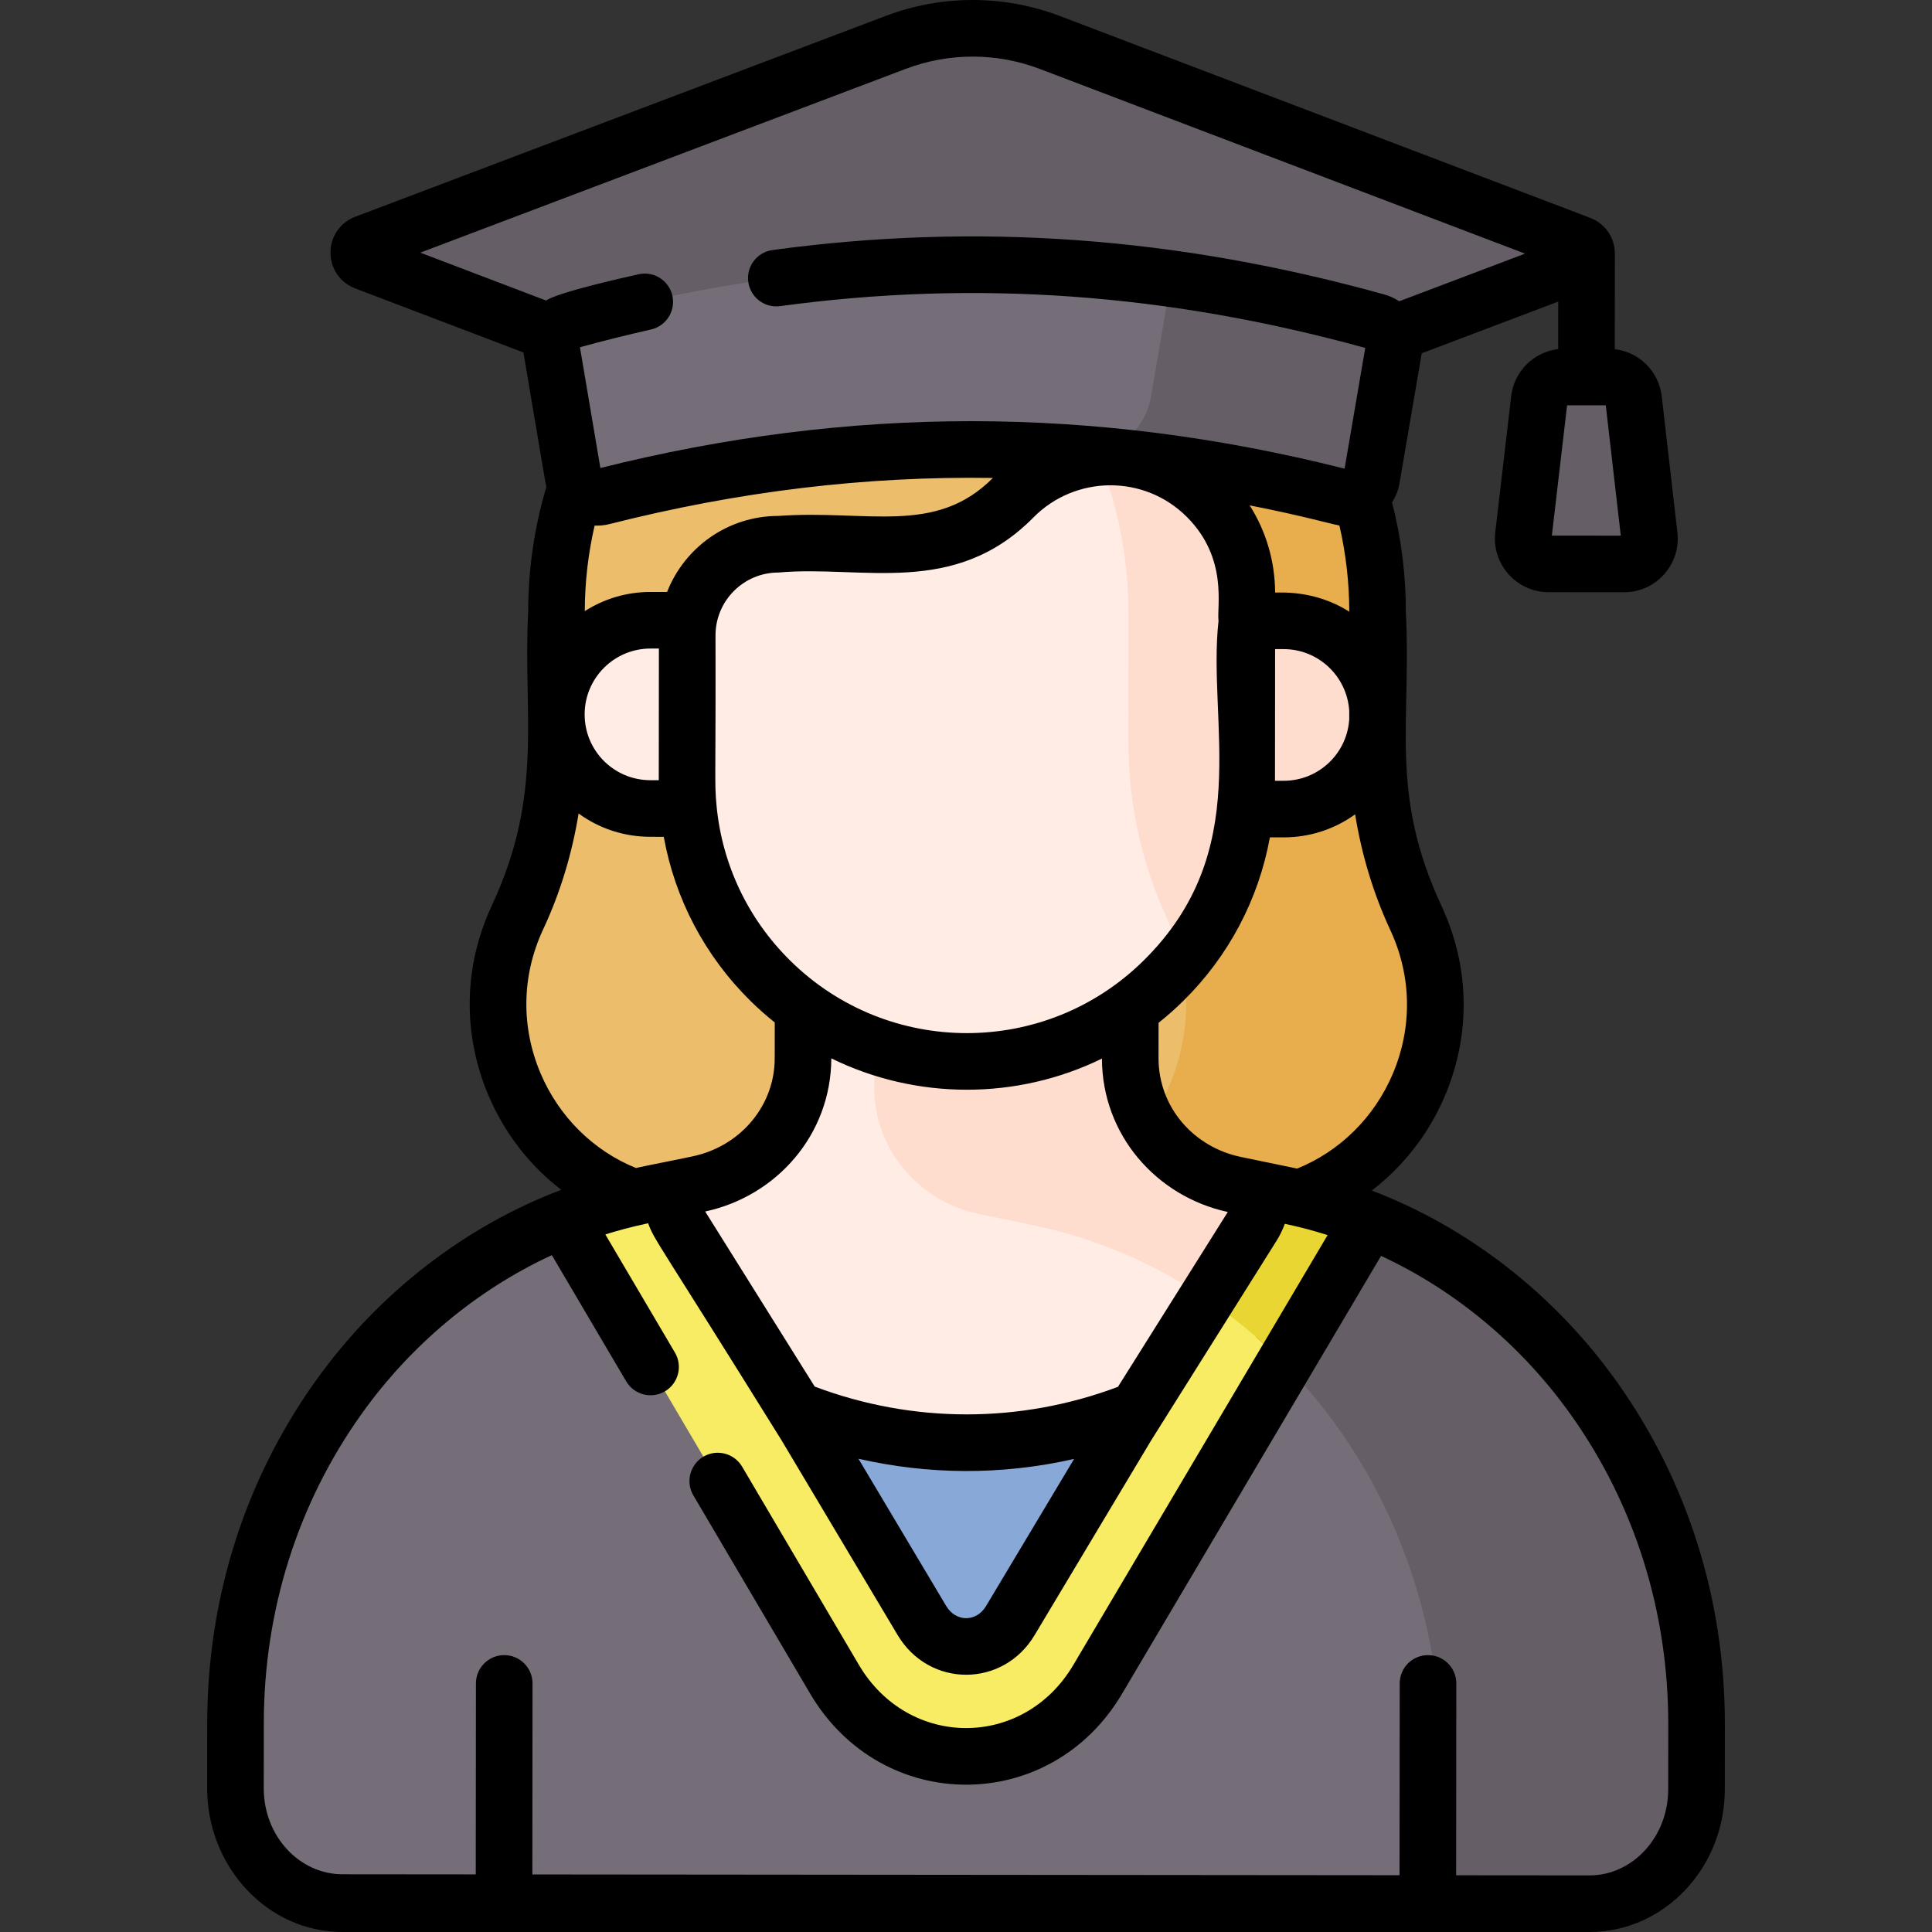 <svg id="Capa_1" enable-background="new 0 0 512 512" height="512" viewBox="0 0 512 512" width="512" xmlns="http://www.w3.org/2000/svg"><rect x="0" y="0" width="512" height="512" fill="#333333" stroke="none"/><g><g><g><g><path d="m365.055 196.187.017-33.943c.054-60.088-48.613-108.843-108.701-108.897-60.088-.054-108.843 48.613-108.897 108.701l-.044 33.943c-.021 16.177-3.352 32.227-10.175 46.894-.095.205-.19.411-.284.616-15.059 32.887 5.706 71.456 41.535 76.413 3.477.481 7.029.731 10.638.735l133.975.12c3.609.003 7.161-.241 10.64-.715 35.838-4.893 56.673-43.424 41.672-76.338-.094-.206-.188-.412-.283-.617-6.799-14.679-10.101-30.735-10.093-46.912z" fill="#ecbe6b"/><path d="m375.429 243.717c-.094-.206-.188-.412-.283-.617-6.797-14.68-10.099-30.735-10.091-46.912l.017-33.943c.054-60.088-48.613-108.843-108.701-108.897-11.511-.01-22.604 1.773-33.021 5.077 43.932 14.02 75.733 55.184 75.689 103.76l-.017 33.943c-.008 16.177 3.294 32.232 10.091 46.912.095.205.19.411.283.617 15 32.914-5.834 71.445-41.672 76.338-3.478.475-7.03.719-10.64.715l66.034.059c3.609.003 7.161-.241 10.639-.715 35.838-4.892 56.672-43.424 41.672-76.337z" fill="#e8ae4d"/><path d="m341.493 316.869-7.031-1.453c.009.262.001.246-.02-.004l-7.128-1.473c-15.374-3.176-27.078-16.21-27.757-31.893-.023-.536-.035-1.074-.034-1.614l.054-60.078-86.712-.078-.054 60.078c0 .54-.013 1.078-.037 1.614-.707 15.683-12.434 28.696-27.814 31.844l-7.151 1.464-7.034 1.44c-7.4 1.515-14.556 3.673-21.429 6.4l106.638 160.214 106.926-160.023c-6.868-2.739-14.019-4.91-21.417-6.438z" fill="#ffece4"/><g fill="#ffddce"><path d="m334.503 315.404-.041.013.041.008c0-.008 0-.014 0-.021z"/><path d="m334.502 315.425c-.009.419-.024.474-.041-.008l-7.149-1.477c-15.374-3.176-27.078-16.21-27.757-31.893-.023-.536-.035-1.074-.034-1.614l.054-60.078-67.822-.061-.061 67.93c0 .54.011 1.078.034 1.614.679 15.684 12.383 28.718 27.757 31.893 14.693 3.035 18.443 3.662 25.642 5.868l.004-.008c20.328 6.215 38.521 17.361 53.491 32.068l24.289-36.35c-6.868-2.74-14.02-4.911-21.417-6.438z"/></g><g><path d="m172.397 164.373 21.203.019-.045 49.89-21.203-.019c-13.779-.012-24.939-11.195-24.923-24.974.016-13.774 11.194-24.929 24.968-24.916z" fill="#ffece4"/></g><g><path d="m340.191 164.523-21.203-.019-.045 49.891 21.203.019c13.779.012 24.959-11.15 24.968-24.929.009-13.775-11.148-24.949-24.923-24.962z" fill="#ffddce"/></g><g><g><path d="m268.531 131.865c-7.832 7.938-18.521 12.402-29.673 12.392l-32.57-.029c-13.338-.012-24.16 10.791-24.172 24.129l-.036 39.824c.575 40.441 33.499 73.07 74.085 73.107 40.586.036 73.568-32.534 74.216-72.974l.046-51.02c.018-19.97-16.156-36.173-36.126-36.191-9.685-.009-18.968 3.868-25.77 10.762z" fill="#ffece4"/></g></g><path d="m330.427 157.293c.018-19.969-16.156-36.173-36.126-36.19-1.077-.001-2.147.054-3.211.148 5.125 12.641 7.961 26.453 7.948 40.934l-.017 33.943c-.008 16.177 3.294 32.232 10.091 46.912.095.205.19.411.283.617 1.663 3.649 2.861 7.369 3.672 11.103 10.571-12.603 17.031-28.773 17.314-46.447z" fill="#ffddce"/></g><g><g><g><path d="m314.62 109.132 104.122-39.417c2.287-.866 2.29-4.1.004-4.97l-140.487-53.473c-13.164-5.011-27.708-5.024-40.88-.037l-140.583 53.221c-2.287.866-2.29 4.1-.004 4.97l104.051 39.604c.301.115.621.174.943.174l111.892.1c.321.001.641-.057.942-.172z" fill="#665e66"/><path d="m363.503 126.749c2.023-11.834 3.981-23.281 5.874-34.353.542-3.171-1.387-6.257-4.487-7.119-72.114-20.067-142.131-20.13-214.276-.193-3.101.857-5.036 3.939-4.499 7.111 1.873 11.076 3.81 22.526 5.812 34.364.612 3.616 4.176 5.963 7.731 5.061 65.922-16.721 130.21-16.663 196.105.176 3.554.909 7.122-1.432 7.74-5.047z" fill="#756e78"/><g><path d="m364.891 85.277c-19.379-5.393-38.607-9.327-57.766-11.83 1.733 1.561 2.637 3.94 2.22 6.379-1.402 8.2-2.836 16.585-4.302 25.158-1.361 7.957-7.385 13.882-14.73 15.581 21.718 1.885 43.495 5.622 65.45 11.232 3.553.908 7.122-1.432 7.74-5.047 2.023-11.834 3.98-23.281 5.874-34.353.543-3.172-1.387-6.258-4.486-7.12z" fill="#665e66"/></g><path d="m430.384 149.452-19.999-.018c-4.022-.004-7.142-3.513-6.675-7.508l4.217-36.076c.397-3.392 3.272-5.949 6.687-5.946l11.629.01c3.415.003 6.286 2.565 6.677 5.958l4.152 36.083c.461 3.997-2.665 7.501-6.688 7.497z" fill="#595959"/></g></g><path d="m430.384 149.452-19.999-.018c-4.022-.004-7.142-3.513-6.675-7.508l4.217-36.076c.397-3.392 3.272-5.949 6.687-5.946l11.629.01c3.415.003 6.286 2.565 6.677 5.958l4.152 36.083c.461 3.997-2.665 7.501-6.688 7.497z" fill="#665e66"/></g><g><path d="m256.002 463.361 67.917-101.643c-40.939 27.482-94.763 27.434-135.652-.122z" fill="#88a8d8"/><path d="m352.959 319.8-64.695 111.549c-7.484 12.904-19.887 19.295-32.251 19.203-12.364.07-24.755-6.343-32.216-19.261l-64.495-111.665c-56.827 17.263-96.834 72.887-96.892 137.012l-.015 17.232c-.015 16.739 12.673 30.319 28.34 30.333l330.459.297c15.667.014 28.38-13.544 28.395-30.283l.015-17.232c.059-64.124-39.848-119.82-96.645-137.185z" fill="#756e78"/><path d="m341.493 316.869-7.032-1.453c.115 3.392-.793 6.658-2.469 9.337-.005.007-.008.015-.013.022l-33.3 53.018c-.19.303-30.9 51.628-30.9 51.628-2.732 4.606-7.243 6.909-11.753 6.911-4.51-.01-9.017-2.321-11.741-6.932 0 0-30.618-51.38-30.808-51.683l-33.205-53.078c-.005-.007-.008-.015-.013-.022-1.67-2.682-2.573-5.95-2.452-9.341l-7.034 1.44c-7.4 1.515-14.556 3.673-21.429 6.4l71.8 121.889c8.072 13.703 21.479 20.507 34.855 20.433 13.376.098 26.795-6.682 34.892-20.371l72.019-121.76c-6.867-2.739-14.019-4.91-21.417-6.438z" fill="#f7ec63"/><g><path d="m352.959 319.8-20.046 34.563c30.085 26.366 48.902 66.344 48.863 110.412l-.015 17.232c-.008 8.905-3.61 16.909-9.338 22.449l48.772.044c15.667.014 28.38-13.544 28.395-30.283l.015-17.232c.058-64.124-39.849-119.82-96.646-137.185z" fill="#665e66"/></g><g><path d="m340.372 361.412 22.538-38.105c-6.868-2.74-14.02-4.91-21.417-6.438l-7.031-1.453c.115 3.392-.793 6.658-2.469 9.337-.004.007-.008.015-.013.022l-12.206 19.433c7.408 5.02 14.301 10.792 20.598 17.204z" fill="#ead633"/></g></g></g></g><path d="m428.66 366.438c-16.791-23.674-39.867-41.318-65.124-50.931 8.361-6.412 15.075-14.985 19.321-24.949 6.906-16.207 6.692-33.946-.601-49.947l-.305-.662c-13.805-29.825-7.899-48.141-9.38-77.699.009-9.861-1.224-19.64-3.664-29.131.986-1.541 1.674-3.273 1.988-5.107l5.874-34.351c.002-.013.003-.026.005-.039l36.174-13.695-.012 12.587c-6.464.761-11.686 5.858-12.458 12.466l-4.217 36.076c-.985 8.429 5.603 15.872 14.118 15.878l19.998.019h.001.011c8.498 0 15.105-7.413 14.135-15.853l-4.152-36.081c-.759-6.612-5.972-11.718-12.435-12.49l.023-25.291c0-.028-.004-.055-.004-.083-.03-4.222-2.587-7.914-6.541-9.419l-140.488-53.474c-14.89-5.667-31.299-5.685-46.204-.042l-140.581 53.221c-3.983 1.507-6.56 5.231-6.563 9.489-.005 4.259 2.564 7.989 6.545 9.505l44.593 16.974c.002.012.002.024.004.037 6.186 36.406 5.723 34.201 6.077 35.551-3.179 10.703-4.815 21.802-4.825 33.042-1.426 27.503 4.182 48.229-9.528 77.702l-.295.638c-7.323 15.993-7.569 33.732-.692 49.951 4.227 9.971 10.926 18.557 19.276 24.984-24.836 9.401-48.112 26.787-65.223 50.827-18.681 26.247-28.57 57.538-28.599 90.49l-.016 17.231c-.021 20.818 15.922 38.12 35.833 38.138h330.459.03c19.763-.001 35.852-16.94 35.871-37.776l.016-17.231c.029-32.963-9.807-64.277-28.445-90.555zm-3.112-259.023 3.975 34.537-18.263-.017 4.036-34.529c3.457.003 6.461.005 10.252.009zm-56.49 177.264c-4.881 11.453-14.034 20.465-25.295 25.006-.731-.157-14.832-3.07-14.932-3.09-12.396-2.561-21.808-13.075-21.808-26.155l.008-9.383c2.243-1.788 4.411-3.693 6.482-5.732 12.113-11.926 20.033-27.009 23.023-43.414l3.605.003h.03c6.898 0 13.465-2.145 18.951-6.11 1.716 10.646 4.823 20.952 9.229 30.468l.256.556c5.524 12.124 5.684 25.567.451 37.851zm-153.152 82.777-29.023-46.392c18.9-4.063 33.344-20.338 33.425-40.588 22.533 11.06 49.163 11.084 71.717.065.044 20.231 14.439 36.547 33.352 40.647l-29.107 46.34c-26.016 9.757-54.366 9.731-80.364-.072zm68.74 19.175c-4.54 7.585-11.776 19.676-23.317 38.964-2.57 4.332-8.027 4.323-10.601-.034-10.318-17.315-18.071-30.323-23.232-38.981 18.278 4.184 37.661 4.476 57.15.051zm-112.242-229.758c-.011 0-.02 0-.03 0-6.398 0-12.366 1.871-17.399 5.083.015-7.671.895-15.263 2.605-22.67 1.31.053 2.631-.068 3.922-.396 34.202-8.675 67.899-12.748 101.621-12.226-15.22 15.335-33.257 8.36-56.828 10.064-.01 0-.019 0-.028 0-13.393 0-24.865 8.368-29.478 20.149zm2.209 15.002-.031 34.89-2.223-.002c-9.554-.008-17.347-7.688-17.422-17.308v-.31c.094-9.54 7.879-17.272 17.437-17.272h.016zm15.003-3.512c.009-9.177 7.477-16.636 16.651-16.636h.015c22.168-2.011 46.553 6.722 67.587-14.595 11.032-11.181 29.316-11.505 40.682-.118 10.962 10.979 7.869 23.758 8.369 27.486v.007s0 .004 0 .007c-3.01 27.299 9.671 60.972-19.932 90.121-25.922 25.524-67.622 25.582-93.599-.084-11.195-11.062-17.988-25.426-19.486-40.915-.005-.066-.01-.132-.017-.198-.583-6.229-.175-6.333-.27-45.075zm148.304-11.341c-.044-8.305-2.399-16.244-6.75-23.096 14.593 2.873 21.472 4.936 23.785 5.335 1.725 7.467 2.61 15.123 2.614 22.845-9.358-5.972-18.751-4.969-19.649-5.084zm19.639 31.344-.001 2.266c-.277 4.225-2.039 8.162-5.062 11.182-3.294 3.289-7.671 5.1-12.325 5.1-.006 0-.012 0-.017 0l-2.271-.002.031-34.89 2.271.002c9.241.008 16.8 7.244 17.374 16.342zm-212.853-108.727-33.326-12.685 128.654-48.705c11.471-4.343 24.098-4.329 35.557.032l128.565 48.935-33.349 12.625c-1.175-.776-2.48-1.393-3.906-1.79-54.944-15.29-107.991-19.147-162.182-11.786-4.103.558-6.979 4.337-6.422 8.44.558 4.104 4.333 6.982 8.441 6.423 51.772-7.031 102.506-3.409 155.062 11.075l-5.471 31.998c-66.635-16.815-131.309-16.686-197.226-.176l-5.413-32.009c6.273-1.717 12.601-3.296 18.825-4.699 4.041-.911 6.578-4.926 5.667-8.966-.911-4.041-4.926-6.574-8.966-5.667-3.934.888-21.111 4.718-24.51 6.955zm-1.439 204.837c-5.212-12.294-5.026-25.735.511-37.829l.275-.598c4.421-9.504 7.547-19.809 9.28-30.46 5.494 4 12.085 6.168 19.013 6.175l3.557.003c2.961 16.41 10.853 31.506 22.944 43.454 2.067 2.043 4.232 3.951 6.471 5.744-.017 9.363.012 9.565-.038 10.665-.546 12.103-9.521 22.316-21.889 24.848-5.099 1.089-9.919 1.974-14.865 3.053-11.257-4.561-20.398-13.59-25.259-25.055zm298.822 189.734c-.011 12.57-9.372 22.79-20.871 22.79-.005 0-.011 0-.017 0l-35.312-.032.046-50.834c.004-4.143-3.351-7.503-7.493-7.507-.003 0-.005 0-.007 0-4.139 0-7.496 3.353-7.5 7.493l-.046 50.834-229.81-.207.045-50.614c.004-4.143-3.352-7.503-7.493-7.507-.002 0-.005 0-.007 0-4.139 0-7.496 3.353-7.5 7.493l-.045 50.614-35.337-.032c-11.281-.01-20.86-9.969-20.847-22.827l.016-17.231c.026-29.822 8.955-58.111 25.82-81.807 13.145-18.468 30.719-33.066 50.513-42.21l19.699 33.442c2.087 3.544 6.676 4.772 10.268 2.655 3.569-2.103 4.758-6.699 2.655-10.268l-18.445-31.311c3.271-1.026 6.401-1.891 11.339-2.967 1.695 4.644 2.37 4.43 35.326 57.466.885 1.474 20.438 34.283 30.741 51.572 8.372 14.167 28.045 14.116 36.386.057 10.449-17.463 30.348-50.716 30.816-51.49l33.301-53.018h-.001c.735-1.147 1.537-2.733 2.163-4.44 4.229.905 7.592 1.806 11.332 2.991l-67.39 113.934c-13.18 22.289-43.669 22.284-56.829-.052l-30.931-52.509c-2.103-3.57-6.699-4.756-10.268-2.655-3.569 2.103-4.758 6.699-2.655 10.268l30.931 52.509c18.957 32.183 63.663 32.206 82.663.074l68.647-116.059c19.775 9.18 37.321 23.806 50.431 42.289 16.827 23.724 25.707 52.033 25.68 81.864z"/></g></svg>